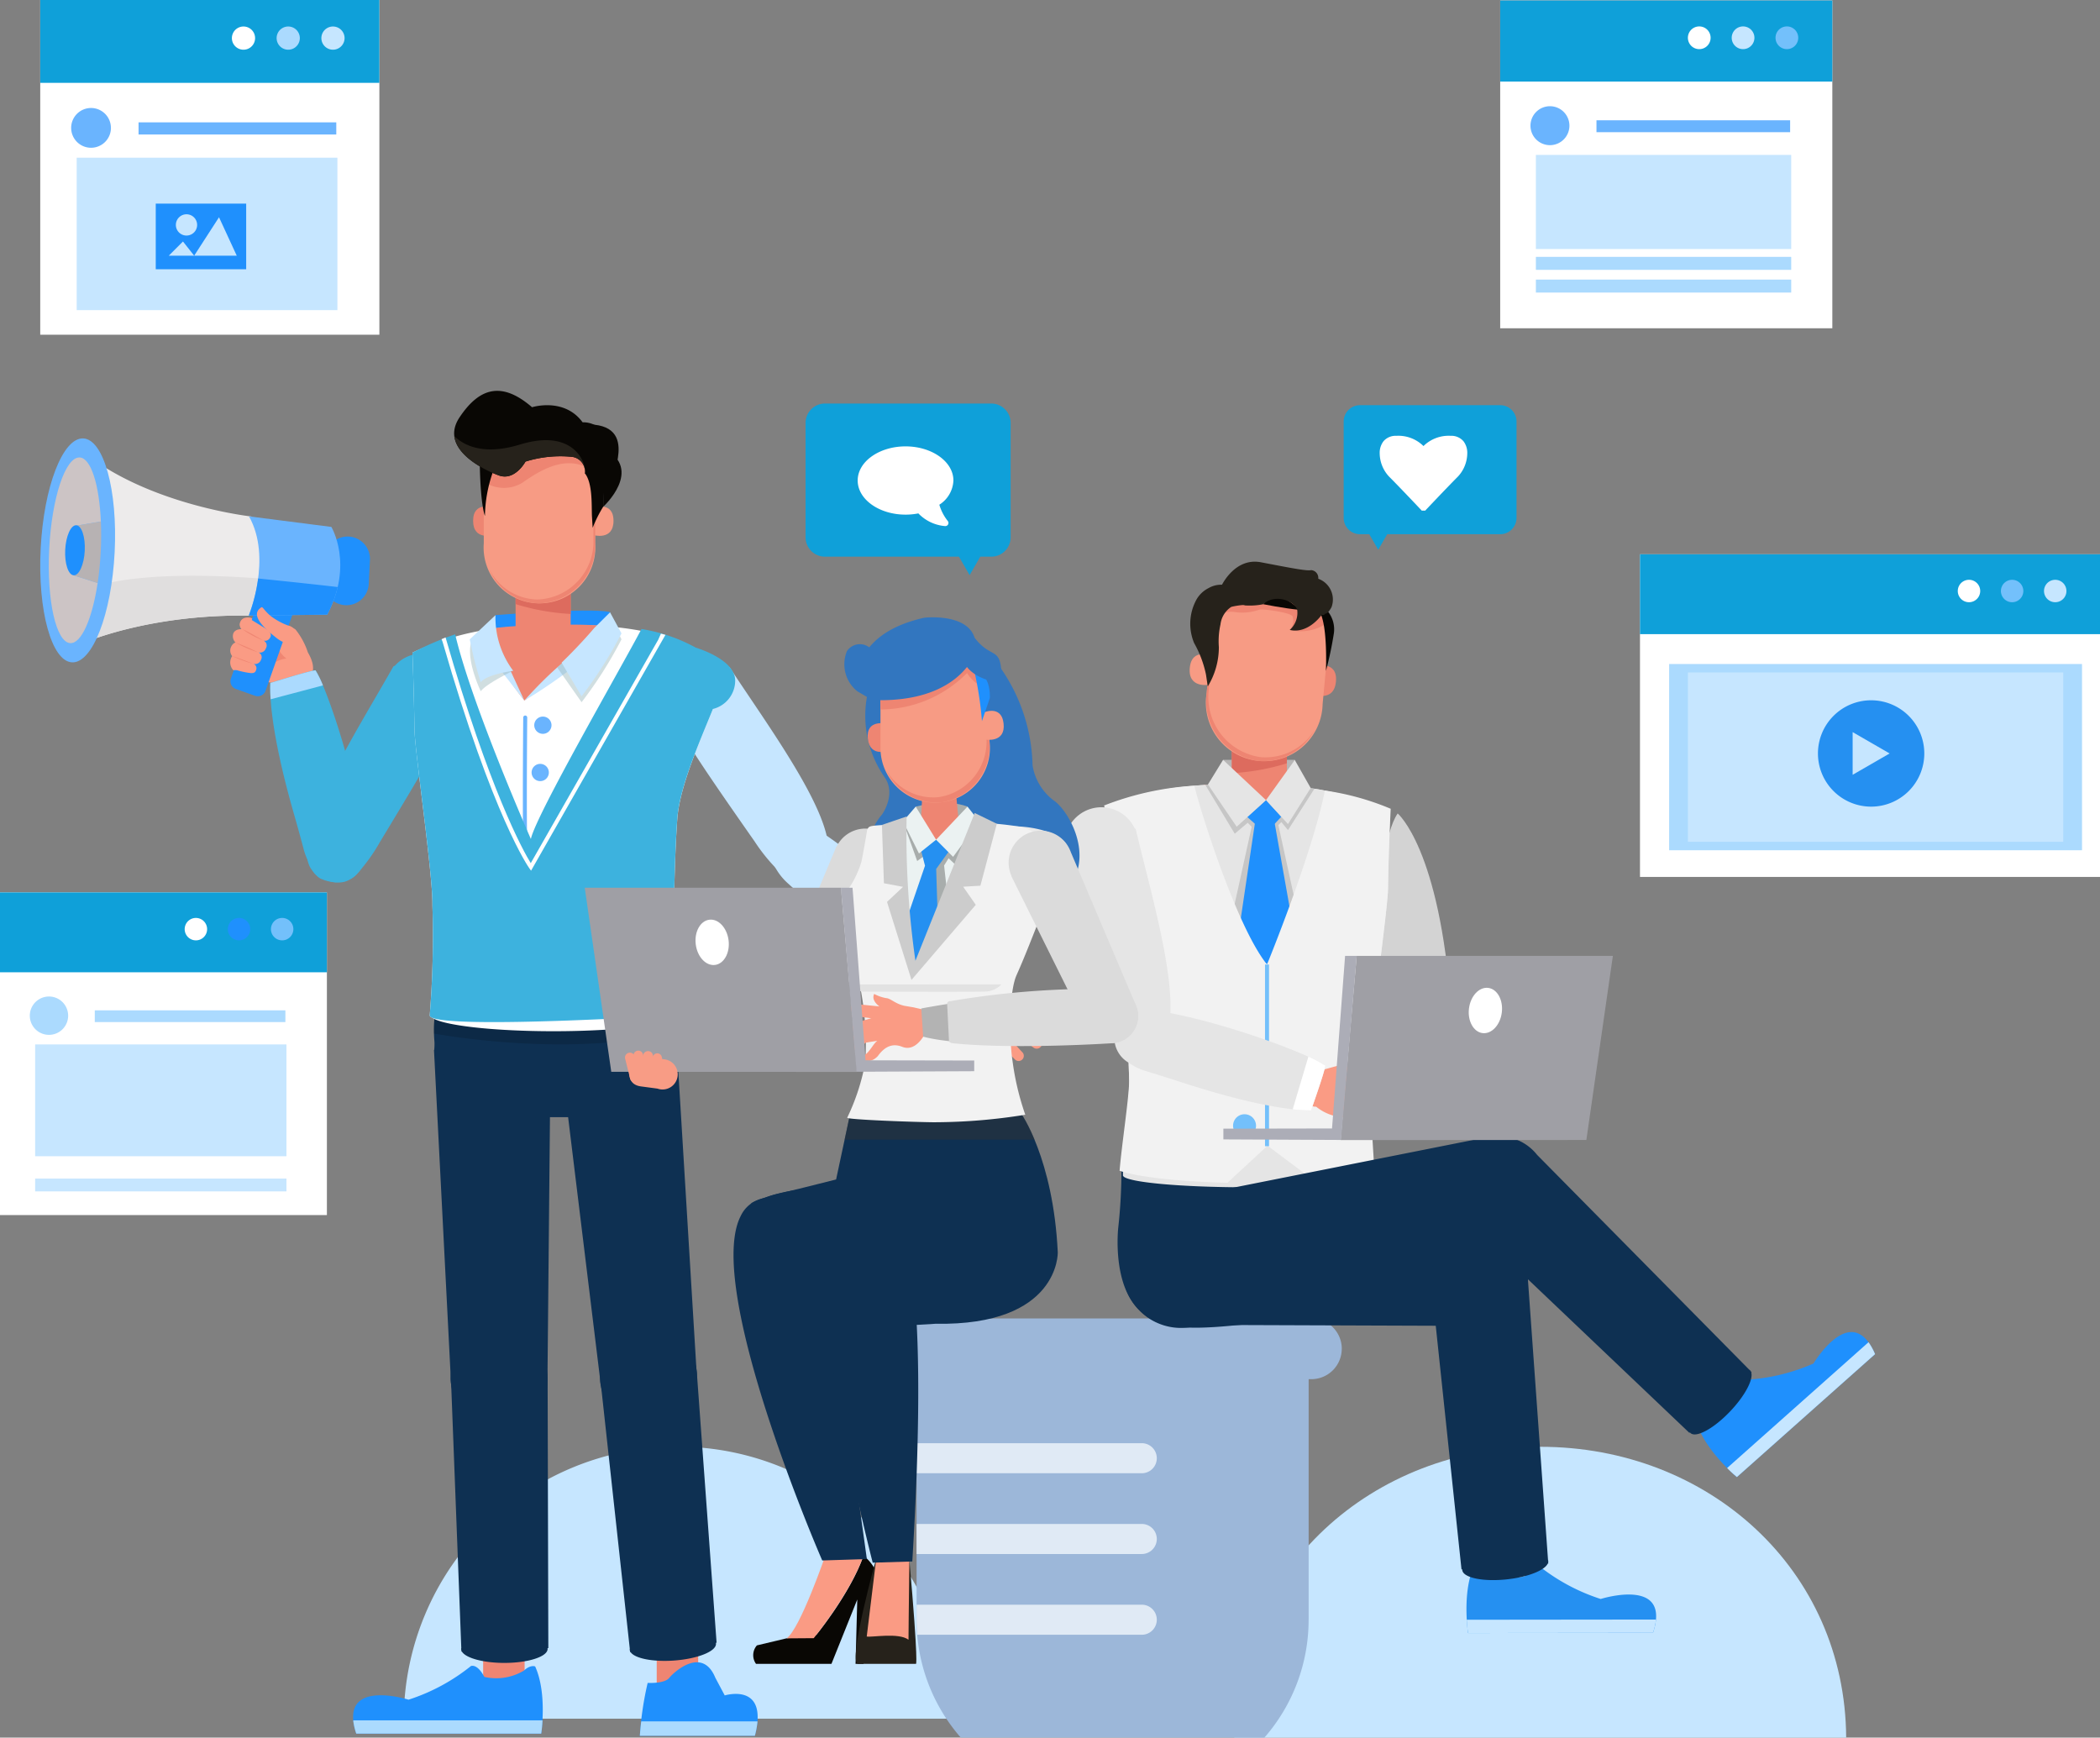 <svg xmlns="http://www.w3.org/2000/svg" xmlns:xlink="http://www.w3.org/1999/xlink" width="243.512" height="201.484" viewBox="0 0 243.512 201.484"><rect x="0" y="0" width="243.512" height="201.484" fill="#808080" stroke="none"/><defs><clipPath id="a"><rect width="243.512" height="201.484" fill="none"/></clipPath><clipPath id="c"><rect width="28.093" height="6.244" fill="none"/></clipPath><clipPath id="d"><rect width="7.459" height="9.839" fill="none"/></clipPath><clipPath id="e"><rect width="5.009" height="8.334" fill="none"/></clipPath><clipPath id="f"><rect width="12.667" height="22.322" fill="none"/></clipPath><clipPath id="g"><path d="M239.157,169.19l-1.863,21.36,28.493-.013,3.075-21.346Z" transform="translate(-237.294 -169.19)" fill="none"/></clipPath><linearGradient id="h" x1="-4.925" y1="4.244" x2="-4.904" y2="4.244" gradientUnits="objectBoundingBox"><stop offset="0" stop-color="#c9cad1"/><stop offset="1" stop-color="#9f9fa5"/></linearGradient><clipPath id="j"><rect width="22.022" height="3.099" fill="none"/></clipPath><clipPath id="k"><rect width="17.473" height="0.858" fill="none"/></clipPath><clipPath id="l"><path d="M103.5,157.124l3.075,21.347,28.492.013-1.862-21.36Z" transform="translate(-103.498 -157.124)" fill="none"/></clipPath><linearGradient id="m" x1="-2.148" y1="4.614" x2="-2.127" y2="4.614" xlink:href="#h"/></defs><g clip-path="url(#a)"><g clip-path="url(#a)"><path d="M103.218,256.054A31.754,31.754,0,0,1,134.972,287.6H71.464a31.755,31.755,0,0,1,31.754-31.549" transform="translate(-24.646 -88.307)" fill="#c6e6ff"/><path d="M174.157,169.814a1.129,1.129,0,0,1-.986.673s-2.645.164-2.7.506c-.051.316.809.917.809.917a20.431,20.431,0,0,1,2.041,1.707l4.495,2.67a.637.637,0,0,1,.1.894.743.743,0,0,1-.981.072l-4.166-2.295a.174.174,0,0,0-.224.048c-.056.067-.123.159-.02.266l4.434,3.5a.646.646,0,0,1,.12.9.624.624,0,0,1-.883.1l-4.638-3.538c-.127-.115-.346,0-.233.161l3.546,3.876a.6.6,0,0,1-.753.939l-4.138-4.066c-.189-.165-.347-.013-.231.108h0l2.375,3.467c.191.314.282.664.025.848s-.483.145-.721-.105L168.37,177.8c-4.142-2.734-4.751-4.975-4.751-4.975-.951-3.952,2.9-3.327,2.9-3.327a7.757,7.757,0,0,1,2.9-.408c.66.031,2.593.2,3.768.183A6.142,6.142,0,0,0,174,169.2c.221-.005.284.241.162.614" transform="translate(-56.377 -58.312)" fill="#fa9b84"/><path d="M171.551,179.739a8,8,0,0,0,4.157-3.655,13.1,13.1,0,0,1-4.157,3.655" transform="translate(-59.164 -60.727)" fill="#ef8672"/><path d="M130.994,141.114a20.637,20.637,0,0,1-2.864-3.5l-.514-.732c-4.2-6.019-8.608-12.317-9.514-14.959-.014-.038-.025-.077-.037-.115-.022-.067-.039-.13-.056-.192a4.26,4.26,0,0,1,7.052-4.252c.068.033.134.06.2.1,4.945,7.56,13.579,19.093,10.963,22.955l-.005.009c-.025.041-.048.083-.075.123l-.074.119a2.946,2.946,0,0,1-.326.4,1.667,1.667,0,0,1-.469.408c-.031.015-.06.027-.091.041a3.835,3.835,0,0,1-.565.235c-.045.016-.089.03-.134.045l-.105.033c-.089.028-.179.052-.267.074l-.114.028-.11.024a3.893,3.893,0,0,1-1.044.083,2.393,2.393,0,0,1-.9-.252,2.954,2.954,0,0,1-.952-.668" transform="translate(-40.64 -40.065)" fill="#c6e6ff"/><path d="M136.983,150.911a3.328,3.328,0,0,1-.417-2.829,3.74,3.74,0,0,1,.141-.423l.044-.056a3.083,3.083,0,0,1,.675-.935c.017-.016.037-.031.054-.047a2.955,2.955,0,0,1,1.576-.808,3.341,3.341,0,0,1,1.4.012c.134.024.237.047.291.056.053.025.113.058.167.085a3.3,3.3,0,0,1,.765.417c5.712,3.428,14.533,12.27,15.833,14.583-.638.89-3.34,3.595-3.7,3.988-2.091-.969-6.063-3.551-12.32-9.428-1.243-1.168-2.207-2.045-3.011-2.77a6.931,6.931,0,0,1-1.5-1.845" transform="translate(-47.048 -50.264)" fill="#c6e6ff"/><path d="M165.8,168.364c-.638.89-3.34,3.6-3.7,3.989a17.974,17.974,0,0,1-1.644-.884l4.514-4.271a9.541,9.541,0,0,1,.832,1.166" transform="translate(-55.339 -57.663)" fill="#c7e0e9"/><path d="M50.06,113.353a8.463,8.463,0,0,0-1.438-2.654,5.207,5.207,0,0,0-2.6-.878l-2.62-.451s-.928-.138-1.176.563a.7.7,0,0,0,.375.9s-.779.065-.927.657a1.017,1.017,0,0,0,.463,1.019s-.357.117-.438.751a1.046,1.046,0,0,0,.366.87,1.308,1.308,0,0,0,.463,1.579,16.142,16.142,0,0,0,5.6,1.565s4.034-.357,1.931-3.917" transform="translate(-14.363 -37.715)" fill="#fa9b84"/><path d="M46.274,110.088l-2.6-.4-.861,1.254-.464,1.676-.072,1.621.533,1.443a9.885,9.885,0,0,0,2.053.689,3.739,3.739,0,0,1,2.93-2.184c-1.815-1.376-1.522-4.1-1.522-4.1" transform="translate(-14.581 -37.829)" fill="#ef8672"/><path d="M2.591,0h2.78A2.592,2.592,0,0,1,7.964,2.592v0A2.595,2.595,0,0,1,5.369,5.186H2.592A2.592,2.592,0,0,1,0,2.594v0A2.591,2.591,0,0,1,2.591,0Z" transform="matrix(0.05, -0.999, 0.999, 0.05, 37.449, 70.045)" fill="#1f90fd"/><path d="M.952,0H10.9a.952.952,0,0,1,.952.952V3.309a.951.951,0,0,1-.951.951H.951A.951.951,0,0,1,0,3.309V.952A.952.952,0,0,1,.952,0Z" transform="translate(26.458 79.575) rotate(-70.509)" fill="#1f90fd"/><path d="M34.124,87.848s-10.911-1.2-18.569-6.779A35.931,35.931,0,0,1,14.469,102.6s7.563-3.458,19.572-3.255c0,0,4.34-5.715.083-11.493" transform="translate(-4.99 -27.959)" fill="#edebeb"/><path d="M35.828,102.281a11.072,11.072,0,0,1-1.787,4.248c-12.009-.2-19.571,3.255-19.571,3.255a32.686,32.686,0,0,0,1.8-6.72c5.81-1.661,15.236-1.143,19.555-.783" transform="translate(-4.99 -35.147)" fill="#e0dede"/><path d="M7.172,90.369C7.533,83.2,9.747,77.484,12.116,77.6s4,6.029,3.635,13.2-2.575,12.886-4.944,12.766-4-6.029-3.635-13.2" transform="translate(-2.456 -26.763)" fill="#6ab4fe"/><path d="M12.215,80.966c1.313.066,2.273,3.171,2.461,7.427l-2.831.483-.358,5.753,2.812.9c-.624,4.125-1.876,7.033-3.171,6.968-1.651-.083-2.746-4.97-2.446-10.914s1.881-10.7,3.532-10.613" transform="translate(-2.977 -27.923)" fill="#ccc4c5"/><path d="M13.347,92.787l2.831-.482c.048,1.1.047,2.269-.015,3.487-.065,1.283-.189,2.51-.361,3.644l-2.813-.9Z" transform="translate(-4.48 -31.834)" fill="#b7b2b3"/><path d="M53.611,92.619s2.617,4.339-.482,10.176l-9.092.1s2.748-6.677.023-11.5Z" transform="translate(-15.187 -31.52)" fill="#6ab4fe"/><path d="M53.129,106.586l-9.092.1a19.127,19.127,0,0,0,1.083-4.295c1.842.187,5.993.615,9.227.991a13.174,13.174,0,0,1-1.218,3.206" transform="translate(-15.187 -35.312)" fill="#1f90fd"/><path d="M11.536,95.812c.081-1.6.654-2.876,1.279-2.845s1.068,1.356.987,2.959-.653,2.876-1.279,2.844-1.067-1.355-.987-2.958" transform="translate(-3.975 -32.062)" fill="#1f90fd"/><path d="M43.2,115.746c.306,0,.467-.077.553-.369a.529.529,0,0,0-.311-.7.73.73,0,0,0,.877-.483.587.587,0,0,0-.367-.865.726.726,0,0,0,.93-.451.626.626,0,0,0-.309-.918.643.643,0,0,0,.766-.269c.318-.455-.082-.842-.333-1.01s-1.752-1.084-1.752-1.084a1,1,0,0,1-.048-.222c-.153-.048-.892-.244-1.234.326a.7.7,0,0,0,.188.953s-.776-.092-1.039.459a1.015,1.015,0,0,0,.25,1.091s-.373.044-.578.649a1.045,1.045,0,0,0,.184.925,1.309,1.309,0,0,0,.138,1.64,1.061,1.061,0,0,1,.55.033,9.429,9.429,0,0,0,1.536.3" transform="translate(-14.054 -37.696)" fill="#fa9b84"/><path d="M41.1,116.13a15.24,15.24,0,0,0,2.465.9s-2.01-.8-2.465-.9" transform="translate(-14.175 -40.051)" fill="#ef8672"/><path d="M41.7,113.727a13.018,13.018,0,0,0,2.581,1.127,25.314,25.314,0,0,0-2.581-1.127" transform="translate(-14.382 -39.222)" fill="#ef8672"/><path d="M42.909,111.362a9.921,9.921,0,0,0,2.413,1.306s-1.65-.978-2.413-1.306" transform="translate(-14.798 -38.406)" fill="#ef8672"/><path d="M47.919,111.17s1.271.943,1.842.259a1.128,1.128,0,0,0-.383-1.733A7.725,7.725,0,0,1,47,108.436c-.781-.7-.848-1.052-1.013-.945-.728.476-1.1,1.376,1.931,3.679" transform="translate(-15.685 -37.065)" fill="#fa9b84"/><path d="M60.189,141.157a20.661,20.661,0,0,0,2.627-3.678l.464-.765c3.8-6.282,7.777-12.857,8.506-15.555.012-.039.02-.078.03-.117.018-.068.031-.133.043-.2a4.261,4.261,0,0,0-7.317-3.778c-.065.039-.129.069-.2.111-4.435,7.87-12.289,19.947-9.425,23.629l.005.009c.028.039.054.078.084.117l.082.113a2.914,2.914,0,0,0,.35.374,1.677,1.677,0,0,0,.5.375c.031.013.062.022.093.035a3.839,3.839,0,0,0,.579.2c.046.013.091.024.136.035l.107.026c.091.022.182.041.271.056l.116.02c.037.006.074.012.111.017a3.862,3.862,0,0,0,1.048.014,2.384,2.384,0,0,0,.881-.311,2.945,2.945,0,0,0,.907-.729" transform="translate(-18.73 -39.893)" fill="#3db2de"/><path d="M52.649,141.494a3.33,3.33,0,0,0,2.326,1.663,3.885,3.885,0,0,0,.442.067l.069-.013a3.092,3.092,0,0,0,1.141-.174c.023-.008.045-.018.066-.026a2.96,2.96,0,0,0,1.439-1.033,3.329,3.329,0,0,0,.629-1.253c.041-.131.067-.233.083-.285s0-.126,0-.187a3.348,3.348,0,0,0-.022-.871c-.44-6.648-4.28-18.531-5.744-20.745-1.083.162-4.723,1.33-5.238,1.472-.094,2.3.391,7.016,2.762,15.266.471,1.64.81,2.9,1.089,3.944a6.937,6.937,0,0,0,.958,2.175" transform="translate(-16.495 -40.915)" fill="#3db2de"/><path d="M47.841,120.11c.516-.142,4.156-1.311,5.239-1.472a11.813,11.813,0,0,1,.866,1.755L47.878,122a18.194,18.194,0,0,1-.037-1.895" transform="translate(-16.496 -40.916)" fill="#abdafe"/><rect width="4.808" height="12.116" transform="translate(76.151 186.027)" fill="#ee8572"/><path d="M113.255,302.74a37.391,37.391,0,0,1,.906-6.129s1.942.113,2.5-.581,3.838-3.694,5.348-.013l1.089,2.046s5.136-1.574,3.494,4.677Z" transform="translate(-39.059 -101.469)" fill="#1f90fd"/><path d="M126.589,306.348H113.254s.052-.832.161-1.666H126.9a9.9,9.9,0,0,1-.307,1.666" transform="translate(-39.059 -105.078)" fill="#abdafe"/><rect width="4.808" height="12.116" transform="translate(56.025 186.027)" fill="#ee8572"/><path d="M76.161,294.877a22.608,22.608,0,0,1-7.235,3.9s-8.238-2.606-6.059,3.933H84.31s.721-4.664-.7-7.789c0,0-.529-.24-1.3.48a6.232,6.232,0,0,1-4.592.734s-.721-1.5-1.562-1.262" transform="translate(-21.555 -101.688)" fill="#1f90fd"/><path d="M84.471,304.505a14.241,14.241,0,0,1-.153,1.539H62.874a7.069,7.069,0,0,1-.354-1.539Z" transform="translate(-21.562 -105.017)" fill="#abdafe"/><path d="M90.333,183.084c.009-.12.024-.238.027-.359a6.756,6.756,0,0,0-13.508-.359h-.037l1.939,37.9c0,.012,0,.024,0,.037a5.623,5.623,0,1,0,11.244.193c0-.172,0-.343-.017-.512Z" transform="translate(-26.492 -60.632)" fill="#0e3052"/><path d="M91.093,272.256l-.081-31.234h0v-.009a5.622,5.622,0,1,0-11.243-.193,5.545,5.545,0,0,0,.058.858L81,272.239a.56.56,0,0,0-.017.109.539.539,0,0,0,.028.17l0,.134.057,0c.437.751,2.474,1.32,4.925,1.32,2.769,0,5.015-.725,5.015-1.621A.577.577,0,0,0,91,272.26Z" transform="translate(-27.51 -81.148)" fill="#0e3052"/><path d="M112.73,182.62c0-.12.007-.238,0-.36a6.756,6.756,0,0,0-13.5.592h-.037l4.6,37.674c0,.012,0,.024,0,.037a5.623,5.623,0,1,0,11.229-.6c-.009-.172-.029-.341-.052-.51Z" transform="translate(-34.21 -60.636)" fill="#0e3052"/><path d="M119.723,271.563l-2.278-31.15h0V240.4a5.623,5.623,0,1,0-11.112,1.45l3.324,30.4a.523.523,0,0,0-.01.111.536.536,0,0,0,.04.167l.014.133.056-.007c.489.718,2.561,1.143,5.006.97,2.763-.195,4.952-1.077,4.889-1.969a.507.507,0,0,0-.02-.088Z" transform="translate(-36.628 -81.074)" fill="#0e3052"/><path d="M76.989,177.572s-2.581,13.541,11.752,12.434h4.095c4.769,0,8.283-.445,9.892-2.463,3.322-3.143,1.876-10.065,1.876-10.065a4.724,4.724,0,0,1,0-2.161l-27.492.056a6.355,6.355,0,0,1-.124,2.2" transform="translate(-26.489 -60.463)" fill="#0e3052"/><g transform="translate(50.319 114.853)" opacity="0.15" style="mix-blend-mode:multiply;isolation:isolate"><g clip-path="url(#c)"><path d="M104.9,180.139a18.1,18.1,0,0,0-.3-2.662,4.727,4.727,0,0,1,0-2.161l-27.492.057a6.335,6.335,0,0,1-.123,2.2,14.155,14.155,0,0,0-.175,2.737c3.6.627,16.687,2.561,28.087-.17" transform="translate(-76.809 -175.316)"/></g></g><path d="M86.858,108.6s10.7-.879,13.171-.381c.982.2-2.4,4.124-2.4,4.124l-12.364.68Z" transform="translate(-29.408 -37.271)" fill="#1f90fd"/><path d="M105.642,113.467c-4.4-2.778-12.5-2.778-12.5-2.778l-9.36.239A31.659,31.659,0,0,0,73,113.849s.185,4.723.236,8.875c.031,2.518,2.142,16.848,2.079,20.378a113.564,113.564,0,0,1-.309,12.8c-.007.109.095.206.295.29,1.258.886,7.073,1.557,14.06,1.557,7.906,0,14.316-.858,14.316-1.917a.285.285,0,0,0-.021-.1c.027-2.516-.482-8.6-.4-10.953.136-3.886.181-7.778.459-11.658.311-4.338,3.419-10.686,4.939-14.793,1.45-3.922-3.01-4.862-3.01-4.862" transform="translate(-25.175 -38.174)" fill="#fff"/><path d="M92.718,115.194c3.289-.069,7.094-2.188,7.242-4.473a47.472,47.472,0,0,0-6.548-.089l-.687.015a43.657,43.657,0,0,0-6.888.459c.324,2.22,3.647,4.155,6.881,4.087" transform="translate(-29.603 -38.129)" fill="#ee8572"/><rect width="6.387" height="6.536" transform="translate(59.787 67.32)" fill="#ee8572"/><path d="M91.261,104.119v1.836a25.979,25.979,0,0,0,6.387,1.143v-2.979Z" transform="translate(-31.474 -35.908)" fill="#dd6b5e"/><path d="M95.791,115.385a57.414,57.414,0,0,1-5.248,4.09,35.01,35.01,0,0,1-3.782-5.942c-1.3-3.1.233-1.968.233-1.968s7.871-1.158,12.154-.463c0,0-.694,3.936-1.158,4.4s-2.2-.116-2.2-.116" transform="translate(-29.742 -38.24)" fill="#ee8572"/><path d="M92.809,121.481a46.525,46.525,0,0,1,4.9-4.785l.463,1.158a58.306,58.306,0,0,1-5.363,3.627" transform="translate(-32.008 -40.246)" fill="#c6e6ff"/><path d="M88.741,116.756l2.2,4.746-3.549-4.553Z" transform="translate(-30.139 -40.266)" fill="#c6e6ff"/><g transform="translate(64.61 71.589)" opacity="0.46" style="mix-blend-mode:multiply;isolation:isolate"><g clip-path="url(#d)"><path d="M102.918,111.205s-3.578,3.236-4.295,3.879l2.828,4.031a48.319,48.319,0,0,0,4.63-7.293l-1.235-2.546Z" transform="translate(-98.623 -109.276)" fill="#99b6bc"/></g></g><path d="M103.188,110.2s-1.544,1.852-3.782,4.013l2.315,3.9a48.319,48.319,0,0,0,4.63-7.293l-1.329-2.445Z" transform="translate(-34.283 -37.375)" fill="#c6e6ff"/><g transform="translate(54.5 71.82)" opacity="0.46" style="mix-blend-mode:multiply;isolation:isolate"><g clip-path="url(#e)"><path d="M88.2,115.591s-3.067,1.447-3.762,2.373c0,0-1.852-3.82-1.042-5.9l2.546-2.431a12.008,12.008,0,0,0,2.258,5.962" transform="translate(-83.19 -109.629)" fill="#99b6bc"/></g></g><path d="M88.185,115.336s-3.067.4-3.762,1.331a44.372,44.372,0,0,1-1.273-4.978l2.982-2.8a10.28,10.28,0,0,0,2.053,6.444" transform="translate(-28.677 -37.554)" fill="#c6e6ff"/><path d="M96.561,127.832a1,1,0,1,1-1-1,1,1,0,0,1,1,1" transform="translate(-32.61 -43.74)" fill="#6ab4fe"/><path d="M96.09,136.2a1,1,0,1,1-1-1,1,1,0,0,1,1,1" transform="translate(-32.447 -46.625)" fill="#6ab4fe"/><path d="M92.628,142.758c-.063-.914-.081-3.617-.081-6.553,0-4.41.042-9.324.042-9.324a.232.232,0,0,1,.464,0c0,.009-.043,4.913-.043,9.32,0,2.93.019,5.647.08,6.521a.231.231,0,0,1-.215.247h-.016a.232.232,0,0,1-.231-.216" transform="translate(-31.917 -43.679)" fill="#6ab4fe"/><path d="M110.426,117.316c0-1.849-2.476-3.1-4.247-3.717-.181-.068-.3-.1-.314-.105l-.005,0a19.535,19.535,0,0,0-6.3-2.161C97.284,115.673,87.27,133,86.734,135.683c0,0-6.845-15.511-8.779-23.734A37.437,37.437,0,0,0,73,114.07s.185,4.723.235,8.874c.031,2.518,2.142,16.849,2.08,20.379a113.875,113.875,0,0,1-.309,12.8c-.1,1.416,18.213.624,28.647-.008.052-2.406-.482-8.713-.4-11.119.136-3.886.181-7.778.459-11.657.262-3.665,2.522-8.764,4.133-12.735a3.394,3.394,0,0,0,2.581-3.293" transform="translate(-25.175 -38.396)" fill="#3db2de"/><path d="M88.326,139.343c-.022-.031-4.173-5.83-10.043-26.221l-.119-.33.459-.2c5.092,17.69,8.984,24.732,9.88,26.171l14.784-25.91.31-.7.525.139L88.537,139.639Z" transform="translate(-26.957 -38.679)" fill="#fff"/><path d="M86.09,89.784s-2.347-.825-2.347,1.522,2.347,1.649,2.347,1.649Z" transform="translate(-28.881 -30.916)" fill="#ee8572"/><path d="M105.01,89.784s2.347-.825,2.347,1.522-2.347,1.649-2.347,1.649Z" transform="translate(-36.216 -30.916)" fill="#f79b84"/><path d="M98.549,89.257a6.478,6.478,0,1,1-12.92,0V83.085a6.478,6.478,0,1,1,12.92,0Z" transform="translate(-29.532 -26.255)" fill="#f79b84"/><path d="M92.123,76.129a6.639,6.639,0,0,0-6.395,6.021,4.14,4.14,0,0,0,4.419.077c2.065-1.452,5.219-3.421,8.086-1.384a6.519,6.519,0,0,0-6.111-4.714" transform="translate(-29.566 -26.255)" fill="#ee8572"/><path d="M98.058,81.6a7.366,7.366,0,0,1,.606,2.927V90.7A6.723,6.723,0,0,1,92.2,97.659a6.4,6.4,0,0,1-5.65-3.587,6.447,6.447,0,0,0,5.855,4.03,6.723,6.723,0,0,0,6.46-6.957V84.975a7.342,7.342,0,0,0-.81-3.371" transform="translate(-29.85 -28.143)" fill="#ee8572"/><path d="M105.869,83.333l-.221,4.061a15.082,15.082,0,0,0-1.222,2.445l-.083-1.378c-.051-1.3.086-3.8-.82-4.947,0,0,1.386-.965,2.345-.181" transform="translate(-35.703 -28.634)" fill="#090704"/><path d="M86.41,83.278a15.969,15.969,0,0,0-.887,4.993s-.491-1.1-.594-5.751a1.223,1.223,0,0,1,1.481.758" transform="translate(-29.29 -28.444)" fill="#090704"/><path d="M95.544,78.738a1.721,1.721,0,0,0-1.492-1.908,13.592,13.592,0,0,0-5.394.55s-1.231,2.293-3.107,1.6-6.916-3.168-4.542-6.727,4.981-4.133,8.41-1.176c0,0,3.722-1.177,5.862,1.749a2.934,2.934,0,0,1,2.754,1.72c.822,1.84.235,2.866-.146,4.012a3,3,0,0,1-2.345.181" transform="translate(-27.723 -23.857)" fill="#090704"/><path d="M88.027,78.164c-4.4,1.348-6.648-.018-7.614-.985.28,2.387,3.681,4.018,5.147,4.561,1.876.693,3.107-1.6,3.107-1.6a13.592,13.592,0,0,1,5.394-.55,1.692,1.692,0,0,1,1.5,1.739c.128-1.023-1.287-5.079-7.534-3.165" transform="translate(-27.733 -26.617)" fill="#26221b"/><path d="M106.768,86.135s4.706-4.282.123-6.761Z" transform="translate(-36.822 -27.374)" fill="#090704"/><path d="M105.94,80.62s1.226.05,1.481-1.579.1-3.565-2.7-3.871,1.219,5.45,1.219,5.45" transform="translate(-35.774 -25.92)" fill="#090704"/><path d="M253.961,256.079c-19.514,0-35.346,14.235-35.471,33.72h70.941c-.124-19.485-15.956-33.72-35.47-33.72" transform="translate(-75.352 -88.316)" fill="#c6e6ff"/><path d="M207.7,271.663V243.128H162.238v28.535a20.732,20.732,0,0,0,5.126,13.67h35.206a20.735,20.735,0,0,0,5.126-13.67" transform="translate(-55.952 -83.849)" fill="#9cb7d9"/><path d="M190.093,257.186a1.742,1.742,0,0,0-1.743-1.743H162.239v3.485H188.35a1.743,1.743,0,0,0,1.743-1.743" transform="translate(-55.953 -88.097)" fill="#e0eaf5"/><path d="M190.093,271.478a1.743,1.743,0,0,0-1.743-1.743H162.239v3.486H188.35a1.743,1.743,0,0,0,1.743-1.743" transform="translate(-55.953 -93.025)" fill="#e0eaf5"/><path d="M190.093,285.77a1.743,1.743,0,0,0-1.743-1.743H162.239v1.741c0,.587.024,1.169.067,1.745H188.35a1.743,1.743,0,0,0,1.743-1.743" transform="translate(-55.953 -97.954)" fill="#e0eaf5"/><path d="M209.517,236.876A3.522,3.522,0,0,1,206,240.4H159.9a3.522,3.522,0,0,1,0-7.043H206a3.521,3.521,0,0,1,3.521,3.521" transform="translate(-53.93 -80.479)" fill="#9cb7d9"/><path d="M164.121,71.427H144.836a2.247,2.247,0,0,0-2.247,2.247V86.935a2.247,2.247,0,0,0,2.247,2.247h15.54l1.236,2.14,1.236-2.14h1.274a2.247,2.247,0,0,0,2.246-2.247V73.674a2.247,2.247,0,0,0-2.246-2.247" transform="translate(-49.176 -24.634)" fill="#0fa0d9"/><path d="M151.813,82.969c0,2.182,2.489,3.956,5.55,3.956a7.765,7.765,0,0,0,1.485-.143,4.845,4.845,0,0,0,3.106,1.471h.019a.363.363,0,0,0,.278-.6,5.54,5.54,0,0,1-.971-1.879,3.5,3.5,0,0,0,1.633-2.809c0-2.18-2.49-3.955-5.55-3.955s-5.55,1.775-5.55,3.955" transform="translate(-52.357 -27.25)" fill="#fff"/><path d="M239.733,71.717h16.252a1.894,1.894,0,0,1,1.894,1.893V84.786a1.894,1.894,0,0,1-1.894,1.893h-13.1l-1.041,1.8-1.042-1.8h-1.073a1.893,1.893,0,0,1-1.893-1.893V73.61a1.893,1.893,0,0,1,1.893-1.893" transform="translate(-82.026 -24.734)" fill="#0fa0d9"/><path d="M249.365,85.815h-.277l-.079-.085s-2.5-2.651-3.727-3.876a4.011,4.011,0,0,1-1.074-2.678,2.189,2.189,0,0,1,.445-1.414,1.851,1.851,0,0,1,1.493-.624,4.141,4.141,0,0,1,3.139,1.188,4.15,4.15,0,0,1,3.141-1.188,1.851,1.851,0,0,1,1.492.624,2.2,2.2,0,0,1,.445,1.414,4.014,4.014,0,0,1-1.074,2.678c-1.226,1.226-3.723,3.872-3.727,3.876l-.079.085Zm-.075-7.069.221-.134Z" transform="translate(-84.221 -26.603)" fill="#fff"/><path d="M246.307,143.975s4.887,4.073,6.182,22.532l-7.964.371s-1.315-18.332,1.782-22.9" transform="translate(-84.236 -49.654)" fill="#d3d3d3"/><path d="M305.858,241.315a22.608,22.608,0,0,0,8-1.892S318.282,232,321,238.333l-16.021,14.254s-3.639-3.005-4.657-6.283c0,0,.237-.531,1.289-.5a6.236,6.236,0,0,0,3.918-2.5s-.46-1.6.329-1.982" transform="translate(-103.574 -81.314)" fill="#1f90fd"/><path d="M305.7,252.157a14.088,14.088,0,0,0,1.137,1.048l16.021-14.254a7.087,7.087,0,0,0-.759-1.384Z" transform="translate(-105.427 -81.931)" fill="#c6e6ff"/><path d="M267.893,277.049a22.593,22.593,0,0,0,7.239,3.9s8.236-2.615,6.064,3.927l-21.444.024s-.726-4.663.689-7.79c0,0,.529-.24,1.3.479a6.237,6.237,0,0,0,4.592.729s.719-1.5,1.562-1.264" transform="translate(-89.518 -95.539)" fill="#2590f1"/><path d="M259.614,286.678a14.191,14.191,0,0,0,.155,1.539l21.443-.024a7.061,7.061,0,0,0,.352-1.539Z" transform="translate(-89.535 -98.86)" fill="#c6e6ff"/><path d="M206.843,227.376c-.12.007-.238.02-.359.02a6.756,6.756,0,0,1-.116-13.512v-.037l33.955,2.43h.037a5.623,5.623,0,1,1-.01,11.245c-.172,0-.343-.011-.512-.026Z" transform="translate(-68.868 -73.751)" fill="#0e3052"/><path d="M225.4,210.795s3.81,13.248-10.563,13.458l-4.077.375c-4.749.436-8.289.314-10.076-1.547-3.6-2.826-2.791-9.851-2.791-9.851a61.125,61.125,0,0,0,.37-6.817l26.764-.88a31.816,31.816,0,0,0,.373,5.262" transform="translate(-68.222 -70.884)" fill="#0e3052"/><path d="M195.63,161.307c-.262-3.665-2.522-8.764-4.133-12.735a3.394,3.394,0,0,1-2.582-3.293c0-1.875,2.547-3.138,4.323-3.743a12.341,12.341,0,0,1,1.36-.388c4.516-2.273,11.6-2.274,11.6-2.274l9.36.239a31.659,31.659,0,0,1,10.782,2.921s-.185,4.722-.236,8.874c-.031,2.518-2.142,16.849-2.079,20.379a113.7,113.7,0,0,0,.309,12.8.194.194,0,0,1-.064.145c-.295.742-6.646,1.335-14.443,1.335-7.71,0-14.009-.58-14.434-1.311h-.024c0-.023,0-.053,0-.077h0c-.035-2.46.8-8.835.715-11.216-.136-3.886-.181-7.779-.459-11.658" transform="translate(-65.153 -47.894)" fill="#e5e5e5"/><path d="M216.488,134.491h8.334l.1.945-3.3,4.3-1.563-.174-3.452-3.781Z" transform="translate(-74.662 -46.383)" fill="#b7b6b6"/><path d="M219.369,143.442c-3.29-.069-6.193-2.259-6.34-4.543a30.114,30.114,0,0,1,5.645-.018l.687.014a31.656,31.656,0,0,1,6.092.39c-.323,2.22-2.85,4.224-6.085,4.157" transform="translate(-73.469 -47.854)" fill="#ee8572"/><rect width="6.387" height="6.536" transform="translate(142.84 85.784)" fill="#ee8572"/><path d="M224.423,132.3v1.836a25.927,25.927,0,0,1-6.387,1.143V132.3Z" transform="translate(-75.196 -45.629)" fill="#dd6b5e"/><path d="M219.825,160.506c-3.552-4.427-7.728-18.651-8.431-21.542.221-.028,2.507-.2,2.507-.2l5.846,2.026,3.569-1.713s2.229.208,3.219.449c-1.426,7.267-6.71,20.981-6.71,20.981" transform="translate(-72.905 -47.856)" fill="#e5e5e5"/><g transform="translate(139.753 90.906)" opacity="0.14" style="mix-blend-mode:multiply;isolation:isolate"><g clip-path="url(#f)"><path d="M216.543,153.575l2.172-9.855-.463-.463-1.5,1.273-3.423-5.673,1.243-.1,5.846,2.026,3.568-1.713s1.037.1,2.01.235l-3.07,4.8-.772-.926-.347.347,2.045,9.338c-1.716,4.148-3.241,8.219-3.241,8.219a38.976,38.976,0,0,1-4.064-7.509" transform="translate(-213.324 -138.762)"/></g></g><path d="M223.078,145.642l2.933,16.515-7.756.579,2.546-17.171Z" transform="translate(-75.271 -50.202)" fill="#1f90fd"/><path d="M222.944,141.618l1.775,1.929-1.814,1.929-2.131-1.9Z" transform="translate(-76.14 -48.841)" fill="#1f90fd"/><path d="M224.263,181.107l-.169-21.156c.037.048.073.1.111.145,0,0,5.284-12.9,6.71-20.171a30.766,30.766,0,0,1,7.633,2.113s-.255,5.081-.306,9.233c-.03,2.518-2.141,16.848-2.079,20.379-.2,2.066.293,8.81.506,12.6l-7.178.772Z" transform="translate(-77.285 -48.257)" fill="#f2f2f2"/><path d="M198.329,173.033c-.088-2.5-.143-5-.241-7.5,2.919-8.845-1.375-20.8-2.679-24.164a34.225,34.225,0,0,1,10.473-2.3c.7,2.892,4.878,16.3,8.43,20.732l.058-.142v21.153l-4.651,4.3s-8.676-.143-12.5-1.389c.225-2.9,1.171-8.986,1.111-10.692" transform="translate(-67.392 -47.962)" fill="#f2f2f2"/><path d="M213.807,137.347l1.756-2.855,4.978,4.669-3.4,3.086Z" transform="translate(-73.737 -46.383)" fill="#e5e5e5"/><path d="M224.086,139.17l2.546,2.778,2.634-4.184-1.843-3.245Z" transform="translate(-77.282 -46.393)" fill="#e5e5e5"/><path d="M218.255,184.415a1.331,1.331,0,1,0,1.331-1.331,1.331,1.331,0,0,0-1.331,1.331" transform="translate(-75.271 -63.142)" fill="#73c0fb"/><path d="M218.255,198.551a1.331,1.331,0,1,0,1.331-1.331,1.331,1.331,0,0,0-1.331,1.331" transform="translate(-75.271 -68.017)" fill="#73c0fb"/><rect width="0.463" height="21.069" transform="translate(146.689 111.839)" fill="#73c0fb"/><path d="M232.791,117.825s2.523-.632,2.3,1.811-2.6,1.49-2.6,1.49Z" transform="translate(-80.178 -40.61)" fill="#ee8572"/><path d="M213.174,116.025s-2.363-1.086-2.59,1.357,2.284,1.944,2.284,1.944Z" transform="translate(-72.62 -39.932)" fill="#f79b84"/><path d="M213.561,115.808a6.772,6.772,0,1,0,13.45,1.251l.6-6.423a6.772,6.772,0,1,0-13.45-1.251Z" transform="translate(-73.641 -35.433)" fill="#f79b84"/><path d="M217.475,106.4a5.986,5.986,0,0,0,2.9-.276c.456-.106,3.737.348,3.844.8a1.6,1.6,0,0,1-.334,1.547,5.336,5.336,0,0,0,4.154-.677,6.589,6.589,0,0,0-12.515-.953,2.891,2.891,0,0,1,1.949-.447" transform="translate(-74.33 -35.433)" fill="#ee8572"/><path d="M215.329,107.646a7.7,7.7,0,0,0-.915,2.988l-.6,6.423a7.029,7.029,0,0,0,6.051,7.867,6.691,6.691,0,0,0,6.228-3.187,6.741,6.741,0,0,1-6.484,3.629,7.029,7.029,0,0,1-6.051-7.867l.6-6.423a7.674,7.674,0,0,1,1.17-3.43" transform="translate(-73.641 -37.125)" fill="#ee8572"/><path d="M217.141,105.908c-.048-.166-1.544.093-1.723.173a2.828,2.828,0,0,0-1.235,2.028,8.9,8.9,0,0,0-.188,2.615,8.7,8.7,0,0,1-1.289,4.573c-.069-.464-.132-.93-.206-1.393a12.608,12.608,0,0,0-1.372-3.64,5.813,5.813,0,0,1,.15-4.809,3.334,3.334,0,0,1,1.544-1.574,2.916,2.916,0,0,1,4.319,2.028" transform="translate(-72.659 -35.698)" fill="#26221b"/><path d="M223.609,106.487s2.431.485,4.189.649c0,0-2.682-2.947-4.189-.649" transform="translate(-77.118 -36.423)" fill="#090704"/><path d="M234.493,108.117a3.33,3.33,0,0,1,.757,2.583,41.425,41.425,0,0,1-.925,4.385s.223-5.171-.7-6.79Z" transform="translate(-80.573 -37.287)" fill="#090704"/><path d="M216.182,102.236s1.529-3.331,4.579-2.752,5.371,1.053,5.827.911a.9.9,0,0,1,.831,1,2.56,2.56,0,0,1,1.542,3.284s-.412.848-.812.774c0,0,.071.229-.324.117,0,0-1.541,2.259-3.711,1.761a2.682,2.682,0,0,0,.875-2.246c-.126-1.04-2.563-2.049-3.941-.736a7.983,7.983,0,0,1-2.009.146s-2.324-.438-2.856-2.261" transform="translate(-74.556 -34.287)" fill="#26221b"/><path d="M207.821,222.884c-.113.043-.221.089-.337.126A6.757,6.757,0,0,1,199,218.618c-1.128-3.544.268-8.661,3.8-9.806l.371-.093,37.1-7.375.034-.013a5.622,5.622,0,1,1,3.338,10.738c-.165.052-.331.092-.5.128Z" transform="translate(-68.498 -69.347)" fill="#0e3052"/><path d="M284.466,235.538l-25.831-24.57h0l-.007-.005a5.623,5.623,0,1,1,7.595-8.293,5.5,5.5,0,0,1,.583.632l24.59,24.9a.48.48,0,0,1,.091.063.538.538,0,0,1,.1.137l.093.1-.041.039c.244.834-.744,2.7-2.43,4.482-1.906,2.011-3.977,3.141-4.626,2.525a.541.541,0,0,1-.056-.071Z" transform="translate(-88.565 -69.387)" fill="#0e3052"/><path d="M256.83,257.1l-3.483-32.953h0l0-.009a5.623,5.623,0,1,1,11.16-1.388,5.748,5.748,0,0,1,.034.86l2.322,32.4a.512.512,0,0,1,.029.107.524.524,0,0,1-.01.172l.01.133-.057,0c-.355.793-2.32,1.576-4.757,1.836-2.754.295-5.064-.189-5.158-1.078a.454.454,0,0,1,0-.09Z" transform="translate(-87.358 -75.122)" fill="#0e3052"/><path d="M194.053,169.612a20.647,20.647,0,0,1-1.507-4.261l-.235-.863c-1.909-7.087-3.914-14.508-3.87-17.3,0-.041,0-.081,0-.121,0-.07.007-.136.012-.2a4.261,4.261,0,0,1,8.076-1.605c.052.055.106.1.158.16,2.084,8.79,6.289,22.569,2.518,25.315l-.008.007c-.037.03-.074.06-.113.089l-.11.087a2.91,2.91,0,0,1-.44.261,1.683,1.683,0,0,1-.58.224c-.033,0-.066,0-.1.008a3.891,3.891,0,0,1-.611.029c-.048,0-.094,0-.141,0l-.111-.005c-.094,0-.186-.011-.276-.021l-.117-.012-.112-.015a3.889,3.889,0,0,1-1.011-.276,2.388,2.388,0,0,1-.761-.542,2.957,2.957,0,0,1-.669-.952" transform="translate(-64.989 -49.275)" fill="#e5e5e5"/><path d="M230.444,190.81c-.111-1.582,1.756-1.98,1.756-1.98l5.063-1.4c.563-.134.607.177.822.026.449-.316.627.059.846-.04.5-.227.569.05.714,0,.483-.17.67-.219,1.407.183.22.121,2.024,1.26,2.481,1.582.934.654,1.542.892,1.572.964.039.089.01,1.275-2.333-.059a13.885,13.885,0,0,0-2.167-1.057c.3.462.928,1.233,1.4,1.928.725,1.066,1.165,1.388,1.137,1.646-.011.1-.734.694-2-.986-.229-.3-.5-.633-.728-.886.171.407.263.568.37.819.383.9,1.042,1.528.945,1.726-.056.112-.921.579-1.783-1.016-.234-.433-.465-.862-.616-1.117.1.393.147.495.191.733a13.979,13.979,0,0,1,.341,1.54c-.094.138-.842.267-1.27-1.249a16.687,16.687,0,0,0-.656-1.886s-1.437,1.483-1.342,1.982c.084.444.856.876,1.747,1.409,1.009.6,1.555,1.6.865,2.3-.172.175-.455-.53-1.583-.992a13.057,13.057,0,0,0-2.293-.819,5.584,5.584,0,0,1-3.236-1.24s-1.493.154-1.653-2.113" transform="translate(-79.473 -64.593)" fill="#fa9b84"/><path d="M243.68,191.9a13.727,13.727,0,0,1-.632-2.393,13.612,13.612,0,0,1,.632,2.393" transform="translate(-83.82 -65.351)" fill="#ef8672"/><path d="M245.175,191.479a13.726,13.726,0,0,1-.941-2,13.726,13.726,0,0,1,.941,2" transform="translate(-84.231 -65.338)" fill="#ef8672"/><path d="M245.672,189.535s-.6-.685-.533-.782a19.642,19.642,0,0,1,2.174,1.543,10.177,10.177,0,0,0-1.64-.761" transform="translate(-84.541 -65.095)" fill="#ef8672"/><path d="M198.841,184.81a3.33,3.33,0,0,1-1.579-2.383,3.767,3.767,0,0,1-.052-.443l.016-.07a3.049,3.049,0,0,1,.213-1.133c.009-.022.02-.044.029-.066a2.959,2.959,0,0,1,1.083-1.4,3.353,3.353,0,0,1,1.275-.586c.132-.035.234-.058.288-.072s.126,0,.187,0a3.3,3.3,0,0,1,.869.053c6.628.675,18.369,4.931,20.53,6.473-.2,1.077-1.5,4.674-1.656,5.184-2.306.011-7-.639-15.16-3.3-1.621-.528-2.867-.913-3.9-1.228a6.94,6.94,0,0,1-2.14-1.034" transform="translate(-68.013 -61.613)" fill="#e5e5e5"/><path d="M232.6,188.08c-.2,1.077-1.5,4.674-1.656,5.183a18.707,18.707,0,0,1-2.133-.13l1.816-6.1a13.043,13.043,0,0,1,1.973,1.042" transform="translate(-78.91 -64.505)" fill="#fff"/></g><g transform="translate(155.457 110.84)"><g clip-path="url(#g)"><rect width="31.568" height="21.36" transform="translate(0 0)" fill="url(#h)"/></g></g><g clip-path="url(#a)"><path d="M232,169.189h-1.349L229.138,189.2l-12.6.024v1.245l13.639.064Z" transform="translate(-74.678 -58.349)" fill="#acadb7"/><path d="M260,177.228c-.183,1.447.521,2.729,1.571,2.862s2.051-.933,2.234-2.38-.52-2.729-1.571-2.862-2.051.932-2.234,2.38" transform="translate(-89.659 -60.297)" fill="#fff"/><rect width="53.342" height="37.413" transform="translate(190.17 64.271)" fill="#fff"/><rect width="53.342" height="9.261" transform="translate(190.17 64.271)" fill="#0fa0d9"/><path d="M349.135,103.926a1.3,1.3,0,1,1-1.3-1.3,1.3,1.3,0,0,1,1.3,1.3" transform="translate(-119.514 -35.395)" fill="#fff"/><path d="M356.769,103.926a1.3,1.3,0,1,1-1.3-1.3,1.3,1.3,0,0,1,1.3,1.3" transform="translate(-122.147 -35.395)" fill="#73c0fb"/><path d="M364.4,103.926a1.3,1.3,0,1,1-1.3-1.3,1.3,1.3,0,0,1,1.3,1.3" transform="translate(-124.78 -35.395)" fill="#c6e6ff"/><rect width="47.878" height="21.596" transform="translate(193.549 76.996)" fill="#abdafe"/><rect width="43.526" height="19.633" transform="translate(195.726 77.978)" fill="#c6e6ff"/><path d="M334.113,130.114a6.166,6.166,0,1,1-6.165-6.165,6.166,6.166,0,0,1,6.165,6.165" transform="translate(-110.975 -42.747)" fill="#2590f1"/><path d="M327.922,129.582l4.288,2.476-4.288,2.474Z" transform="translate(-113.093 -44.69)" fill="#c6e6ff"/><rect width="39.326" height="38.813" transform="translate(4.665)" fill="#fff"/><rect width="39.326" height="9.607" transform="translate(4.665)" fill="#0fa0d9"/><path d="M43.735,6.038A1.345,1.345,0,1,1,42.39,4.693a1.345,1.345,0,0,1,1.345,1.345" transform="translate(-14.155 -1.619)" fill="#fff"/><path d="M51.654,6.038a1.345,1.345,0,1,1-1.345-1.345,1.345,1.345,0,0,1,1.345,1.345" transform="translate(-16.887 -1.619)" fill="#abdafe"/><path d="M59.574,6.038a1.345,1.345,0,1,1-1.345-1.345,1.345,1.345,0,0,1,1.345,1.345" transform="translate(-19.618 -1.619)" fill="#c6e6ff"/><path d="M17.208,21.419A2.306,2.306,0,1,1,14.9,19.114a2.306,2.306,0,0,1,2.305,2.305" transform="translate(-4.344 -6.592)" fill="#6ab4fe"/><rect width="22.929" height="1.409" transform="translate(16.066 14.187)" fill="#6ab4fe"/><rect width="30.231" height="17.677" transform="translate(8.893 18.286)" fill="#c6e6ff"/><path d="M27.567,43.651H38.054V36.043H27.567Zm3.565-6.374A1.233,1.233,0,1,1,29.9,38.511a1.234,1.234,0,0,1,1.235-1.234m-2.056,4.8,1.645-1.644,1.3,1.644,2.88-4.455,2.056,4.455Z" transform="translate(-9.507 -12.43)" fill="#1f90fd"/><rect width="37.907" height="37.414" transform="translate(0 103.48)" fill="#fff"/><rect width="37.907" height="9.261" transform="translate(0 103.48)" fill="#0fa0d9"/><path d="M35.294,163.775a1.3,1.3,0,1,1-1.3-1.3,1.3,1.3,0,0,1,1.3,1.3" transform="translate(-11.278 -56.035)" fill="#fff"/><path d="M42.928,163.775a1.3,1.3,0,1,1-1.3-1.3,1.3,1.3,0,0,1,1.3,1.3" transform="translate(-13.911 -56.035)" fill="#1f90fd"/><path d="M50.561,163.775a1.3,1.3,0,1,1-1.3-1.3,1.3,1.3,0,0,1,1.3,1.3" transform="translate(-16.543 -56.035)" fill="#73c0fb"/><path d="M9.723,178.6A2.223,2.223,0,1,1,7.5,176.38,2.223,2.223,0,0,1,9.723,178.6" transform="translate(-1.82 -60.829)" fill="#abdafe"/><rect width="22.103" height="1.359" transform="translate(10.99 117.155)" fill="#abdafe"/><rect width="29.141" height="12.965" transform="translate(4.076 121.107)" fill="#c6e6ff"/><rect width="29.141" height="1.482" transform="translate(4.076 136.665)" fill="#c6e6ff"/><rect width="38.514" height="38.012" transform="translate(173.959 0.053)" fill="#fff"/><rect width="38.514" height="9.409" transform="translate(173.959 0.053)" fill="#0fa0d9"/><path d="M301.394,5.994a1.317,1.317,0,1,1-1.317-1.317,1.317,1.317,0,0,1,1.317,1.317" transform="translate(-103.035 -1.613)" fill="#fff"/><path d="M309.15,5.994a1.317,1.317,0,1,1-1.317-1.317,1.317,1.317,0,0,1,1.317,1.317" transform="translate(-105.71 -1.613)" fill="#c6e6ff"/><path d="M316.906,5.994a1.317,1.317,0,1,1-1.318-1.317,1.318,1.318,0,0,1,1.318,1.317" transform="translate(-108.385 -1.613)" fill="#73c0fb"/><path d="M275.414,21.058a2.258,2.258,0,1,1-2.258-2.258,2.258,2.258,0,0,1,2.258,2.258" transform="translate(-93.427 -6.484)" fill="#6ab4fe"/><rect width="22.456" height="1.38" transform="translate(185.124 13.948)" fill="#6ab4fe"/><rect width="29.607" height="10.914" transform="translate(178.098 17.962)" fill="#c6e6ff"/><rect width="29.607" height="1.505" transform="translate(178.098 29.785)" fill="#abdafe"/><rect width="29.607" height="1.505" transform="translate(178.098 32.42)" fill="#abdafe"/><path d="M168.755,116.99a20.518,20.518,0,0,1,3.686,11.269,6.36,6.36,0,0,0,2.392,4.02c1.991,1.278,5.759,8.038-.048,11.792s-19.623,6.07-21.957-3.865c0,0,.172-4,2.158-6.254,0,0,1.686-2.331.3-4.319a12.473,12.473,0,0,1-1.069-12.419c2.557-5.856,14.541-.225,14.541-.225" transform="translate(-52.707 -39.506)" fill="#3276bf"/><path d="M142.162,169.219l.005,0,8.341-17.052a3.772,3.772,0,0,0,.215-.442,3.708,3.708,0,0,0-6.785-2.981l-.026-.01-7.529,18.007a3.149,3.149,0,0,0,5.565,2.94,3.043,3.043,0,0,0,.214-.464" transform="translate(-46.926 -50.573)" fill="#dbdbdb"/><path d="M146.118,275.353c-1.528,4.379-5.477,9.187-5.477,9.187l-3.44.394-3.446.82a1.725,1.725,0,0,0-.107,2.14H142.4l2.993-7.459-.2,7.459h.915l1.867-9.224a4.889,4.889,0,0,0-1.855-3.316" transform="translate(-45.985 -94.963)" fill="#090704"/><path d="M148.152,274.282l-2.2-2-2.229,2s-2.915,8.484-4.49,9.6l3.145-.023s4.244-5.191,5.772-9.57" transform="translate(-48.019 -93.904)" fill="#fa9b84"/><path d="M153.863,275.7S150.5,287.81,151.737,288h6.714s.322.33-.766-12.085l-1.765-.26Z" transform="translate(-52.237 -95.065)" fill="#26221b"/><path d="M154.536,274.177l-1.12,9.187c.583.124,3.683-.485,4.843.371,0,0,.028-3.948.1-9.289l-1.395-3.04Z" transform="translate(-52.91 -93.602)" fill="#fa9b84"/><path d="M168.378,213.158c-.525-10.943-4.3-16.169-4.3-16.169H144.322l-1.649,7.714c-2.479.629-5.025,1.266-6.74,1.657-8.711,1.992,2.038,9.961,3.844,13.064s14.389,2.011,14.4,2.011c14.435.264,14.2-8.277,14.2-8.277" transform="translate(-45.72 -67.937)" fill="#0e3052"/><g transform="translate(97.939 129.052)" opacity="0.47" style="mix-blend-mode:multiply;isolation:isolate"><g clip-path="url(#j)"><path d="M169.916,196.989H150.159l-.662,3.1h22.022a16.845,16.845,0,0,0-1.6-3.1" transform="translate(-149.497 -196.989)" fill="#333"/></g></g><path d="M144.822,225.631c-3.321,0-9.23-1.441-11.894-5.41-1.534-2.285-1.688-4.966-.459-7.97l.076-.185.176-.094A18.694,18.694,0,0,1,141,210.4c.652,0,1.324.024,1.994.07,3.915.271,6.2,4.935,6.14,9.287-.044,3.462-1.546,5.764-3.827,5.863-.159.007-.322.01-.489.01" transform="translate(-45.403 -72.563)" fill="#0e3052"/><path d="M140.122,254.03l-.15-.347c-.552-1.281-13.484-31.452-9.307-39.587a3.706,3.706,0,0,1,2.558-2.052,3.758,3.758,0,0,1,.98-.121,4.431,4.431,0,0,1,3.008,1.19c1.754,1.581,3.166,5.072,8,40.145l.085.612-.618.019-4.179.13Z" transform="translate(-44.777 -73.087)" fill="#0e3052"/><path d="M157.672,225.608l-.068,0c-.814-.028-1.662-.086-2.521-.17l-.026,0-.025,0c-.085-.016-8.47-1.719-8.766-9.014a6.275,6.275,0,0,1,.647-4.3,4.72,4.72,0,0,1,3.119-2.065l.035-.009.037,0c.018,0,1.867-.164,4.295-.2h.033l.033,0a8.234,8.234,0,0,1,7.483,8.53c-.007.276-.2,6.37-4.209,7.218Z" transform="translate(-50.4 -72.37)" fill="#0e3052"/><path d="M151.5,253.693l-.111-.43c-.022-.087-2.273-8.865-3.887-18.314-2.187-12.814-2.2-20.724-.041-23.511a2.92,2.92,0,0,1,2.363-1.22,2.955,2.955,0,0,1,.322-.016,4.355,4.355,0,0,1,3.374,1.688c1.167,1.436,4.716,5.805,2.6,41.158l-.031.506-.508.016-3.636.11Z" transform="translate(-50.301 -72.494)" fill="#0e3052"/><path d="M161.794,142.543s3.526-.962,6,0l.255,1.882-6.808.32Z" transform="translate(-55.609 -49.012)" fill="#a8adac"/><path d="M176.544,146.468c2.015-.6,6.89.162,7.772,1.96a3.626,3.626,0,0,1-6.511,3.193c-.882-1.8-3.181-4.585-1.261-5.153" transform="translate(-60.63 -50.444)" fill="#eaeaea"/><path d="M159.122,180.342c-2.051,0-10.592-.307-10.319-.538a25.332,25.332,0,0,0,2.1-6.469,34.617,34.617,0,0,0-.5-8.157,7.542,7.542,0,0,1-3.685-5.231c-.527-2.595.771-4.66,2.028-6.391a11.348,11.348,0,0,0,1.7-3.427c.077-.292.607-3.27.635-3.521l.015-.142.071-.151c.208-.37.208-.37,3.68-.546,1.7-.086,4.25-.189,6.76-.189a40.415,40.415,0,0,1,6.86.433,5.138,5.138,0,0,1,3.557,2.2,6.481,6.481,0,0,1,.677,4.6l-.012.052-.02.048c-.157.385-.311.771-.466,1.158-.216.54-.432,1.082-.656,1.62-.406.969-.792,1.945-1.18,2.921-.605,1.526-1.231,3.1-1.92,4.636-.9,1.993-.882,7.339-.479,10a31.235,31.235,0,0,0,1.478,6.22,66.391,66.391,0,0,1-10.319.869" transform="translate(-50.556 -50.208)" fill="#f2f2f2"/><g transform="translate(98.654 114.143)" opacity="0.12" style="mix-blend-mode:multiply;isolation:isolate"><g clip-path="url(#k)"><path d="M166.183,175.066a2.766,2.766,0,0,0,1.879-.834l-17.473.01a6.467,6.467,0,0,0,1.046.738l.377.093c4.33.012,13.26.032,14.171-.007" transform="translate(-150.589 -174.231)" fill="#666"/></g></g><path d="M167.556,144.865l-4.732-.077.407-8.119h3.548Z" transform="translate(-56.154 -47.134)" fill="#ee8572"/><path d="M164.268,148.556c2.45,0,4.448-1.323,4.594-2.995-2.234-.271-4.005-.333-4.005-.333h-.51s-2.129.075-4.666.418c.206,1.631,2.18,2.91,4.588,2.91" transform="translate(-55.07 -50.086)" fill="#ee8572"/><path d="M159.154,145.469l1.793,17.124,7.805-17.124-5.317,2.069Z" transform="translate(-54.888 -50.169)" fill="#ebf2f2"/><path d="M159.831,145.376l1.646,4.6,2.1-1.523-.639,8.737,2.181-1.969-.52-4.725.52-.841.742.7,2.8-4.978-5,2.13Z" transform="translate(-55.122 -50.137)" fill="#a8adac"/><path d="M162.051,149.684l.507,1.959-2.223,6.482.833,5.187,2.871-5.279-.185-6.02,1.561-2.159-1.573-1.226Z" transform="translate(-55.296 -51.258)" fill="#2590f1"/><path d="M161.307,142.768l-1.476,1.709,1.852,3.724,1.986-1.595Z" transform="translate(-55.122 -49.237)" fill="#ebf2f2"/><path d="M169.33,142.768l1.356,1.709-3.024,4.117-1.973-1.988Z" transform="translate(-57.142 -49.237)" fill="#ebf2f2"/><path d="M158.966,144.3a102.189,102.189,0,0,0,1.019,16.731l6.872-17.134,2.564,1.251-1.9,7.179-2,.119,1.462,2.1-7.455,8.705-2.837-9.045,1.858-1.745-2.218-.418-.229-6.763Z" transform="translate(-53.834 -49.627)" fill="#ccc"/><path d="M155.717,128.058s-2.375-.549-2.12,1.736,2.464,1.352,2.464,1.352Z" transform="translate(-52.965 -44.144)" fill="#ee8572"/><path d="M168.4,125.285a6.347,6.347,0,1,1-12.582,1.4l-.007-6.063c-.417-3.742,1.6-4.96,5.073-5.346s5.949.3,6.365,4.038Z" transform="translate(-53.717 -39.723)" fill="#f79b84"/><path d="M165.854,117.761a4.291,4.291,0,0,0,1.373,1.38c-.474-3.587-2.924-4.245-6.343-3.865-3.474.387-5.489,1.6-5.073,5.346l0,1.37a14.2,14.2,0,0,0,10.04-4.231" transform="translate(-53.717 -39.723)" fill="#ee8572"/><path d="M162.937,137.536a6.527,6.527,0,0,0,5.58-6.767l.3.058a6.57,6.57,0,0,1-5.546,7.309,6.358,6.358,0,0,1-6.338-3.666,6.291,6.291,0,0,0,6.006,3.065" transform="translate(-54.122 -45.099)" fill="#ee8572"/><path d="M173.9,126.06s2.2-1.058,2.45,1.228-2.106,1.861-2.106,1.861Z" transform="translate(-59.976 -43.391)" fill="#f79b84"/><path d="M172.524,119.055a41.284,41.284,0,0,1,.841,5.622L174.28,122s.172-2.948-1.756-2.947" transform="translate(-59.5 -41.059)" fill="#1f90fd"/><path d="M164.535,111.629c-.9-2.883-5.817-2.32-5.817-2.32-3.331.739-5.272,2.056-6.391,3.439a1.8,1.8,0,0,0-2.592.437,4.012,4.012,0,0,0,1.2,4.653l1.736,1.02c6.563.25,9.634-2.124,10.984-3.834,1.2,1.549,3.99,2.043,3.994,1.329.022-3.9-1.1-2.09-3.111-4.723" transform="translate(-51.526 -37.683)" fill="#3276bf"/><path d="M158.554,177.838,157,177.483l-1.072-.183c-1.066-.23-1.59-.863-2.115-.89a4.541,4.541,0,0,1-1.387-.486c-.4.769.605,1.448.605,1.448l-.22-.022-.542-.054c-.231-.022-.461-.047-.692-.068s-.445-.049-.669-.065a3.825,3.825,0,0,0-.52-.02,2.238,2.238,0,0,0-.522.118c-.216.066-1.331.594-1.52.658l-.273.09a.784.784,0,0,0,.076.661c.235.339.759.28,1.021.208a4.767,4.767,0,0,0,.639-.264.547.547,0,0,1,.407-.105,4.778,4.778,0,0,1,.508.062q.551.066,1.1.138l.252.033s-1.708.494-2.235.7a7.921,7.921,0,0,0-1.425,1.371c-.746.869.577,1.043.577,1.043a.542.542,0,0,0-.122.326.337.337,0,0,0,.141.208.817.817,0,0,0,.368.149,1.289,1.289,0,0,0,.715-.03,1.489,1.489,0,0,0,.189-.088c.061-.032.12-.067.179-.1.074-.047.146-.1.219-.147a6.185,6.185,0,0,0,.651-.5c.025-.022.079-.1.113-.1l1.342-.216c-.43.295-.817,1.167-1.4,1.608a1.252,1.252,0,0,0-.244.232.426.426,0,0,0-.107.33c.028.116.139.139.224.163a1.361,1.361,0,0,0,.822-.049,1.709,1.709,0,0,0,.4-.2,2.02,2.02,0,0,0,.264-.214,1.111,1.111,0,0,0,.107-.113c.728-.994,1.6-1.544,2.828-1.057,1.776.7,2.846-1.949,2.846-1.949Z" transform="translate(-51.054 -60.672)" fill="#fa9b84"/><path d="M193.178,167.02l.005,0-7.426-17.47a3.924,3.924,0,0,0-.193-.451,3.708,3.708,0,0,0-6.7,3.175l-.024.013,8.68,17.482a3.149,3.149,0,0,0,5.866-2.282,3.182,3.182,0,0,0-.211-.465" transform="translate(-61.582 -50.728)" fill="#dbdbdb"/><path d="M163.07,177.414c1.758-.328,13.328-2.406,21.861-2h.022a2.887,2.887,0,1,1,.21,5.77c-.168.011-15.851,1.1-21.875-.5Z" transform="translate(-56.239 -60.478)" fill="#b3b3b3"/><path d="M167.646,176.748l.215,4.318c.037.181.432.244.432.244,7.206.741,18.458,0,18.458,0a3.15,3.15,0,1,0-.229-6.3,100.856,100.856,0,0,0-18.48,1.415s-.407-.007-.4.319" transform="translate(-57.817 -60.34)" fill="#dbdbdb"/></g><g transform="translate(67.804 102.935)"><g clip-path="url(#l)"><rect width="31.567" height="21.36" transform="translate(0)" fill="url(#m)"/></g></g><g clip-path="url(#a)"><path d="M148.841,157.124h1.349l1.511,20.011,12.6.025V178.4l-13.64.064Z" transform="translate(-51.332 -54.188)" fill="#acadb7"/><path d="M126.941,165.163c.183,1.447-.52,2.729-1.571,2.862s-2.051-.932-2.234-2.381.52-2.729,1.571-2.862,2.051.933,2.234,2.381" transform="translate(-42.457 -56.136)" fill="#fff"/><path d="M114.656,190.733a1.757,1.757,0,1,0,.454-3.407l-2.043-.273c-1.162-.155-1.526.582-1.651,1.515s.158,1.754,1.321,1.91Z" transform="translate(-38.416 -64.503)" fill="#f89c85"/><path d="M111.895,189.712a.541.541,0,0,0,.428-.628l-.6-2.4a.571.571,0,0,0-1.1.275l.6,2.4a.54.54,0,0,0,.674.353" transform="translate(-38.146 -64.255)" fill="#f89c85"/><path d="M113.441,189.554a.546.546,0,0,0,.412-.653l-.632-2.53a.559.559,0,0,0-1.084.271l.633,2.53a.546.546,0,0,0,.671.383" transform="translate(-38.668 -64.137)" fill="#f89c85"/><path d="M115.156,189.637a.555.555,0,0,0,.426-.656l-.633-2.53a.574.574,0,0,0-1.112.278l.633,2.53a.555.555,0,0,0,.685.379" transform="translate(-39.255 -64.166)" fill="#f89c85"/><path d="M116.824,190.018a.534.534,0,0,0,.388-.647l-.633-2.53a.533.533,0,1,0-1.035.259l.633,2.53a.533.533,0,0,0,.647.388" transform="translate(-39.843 -64.298)" fill="#f89c85"/></g></g></svg>